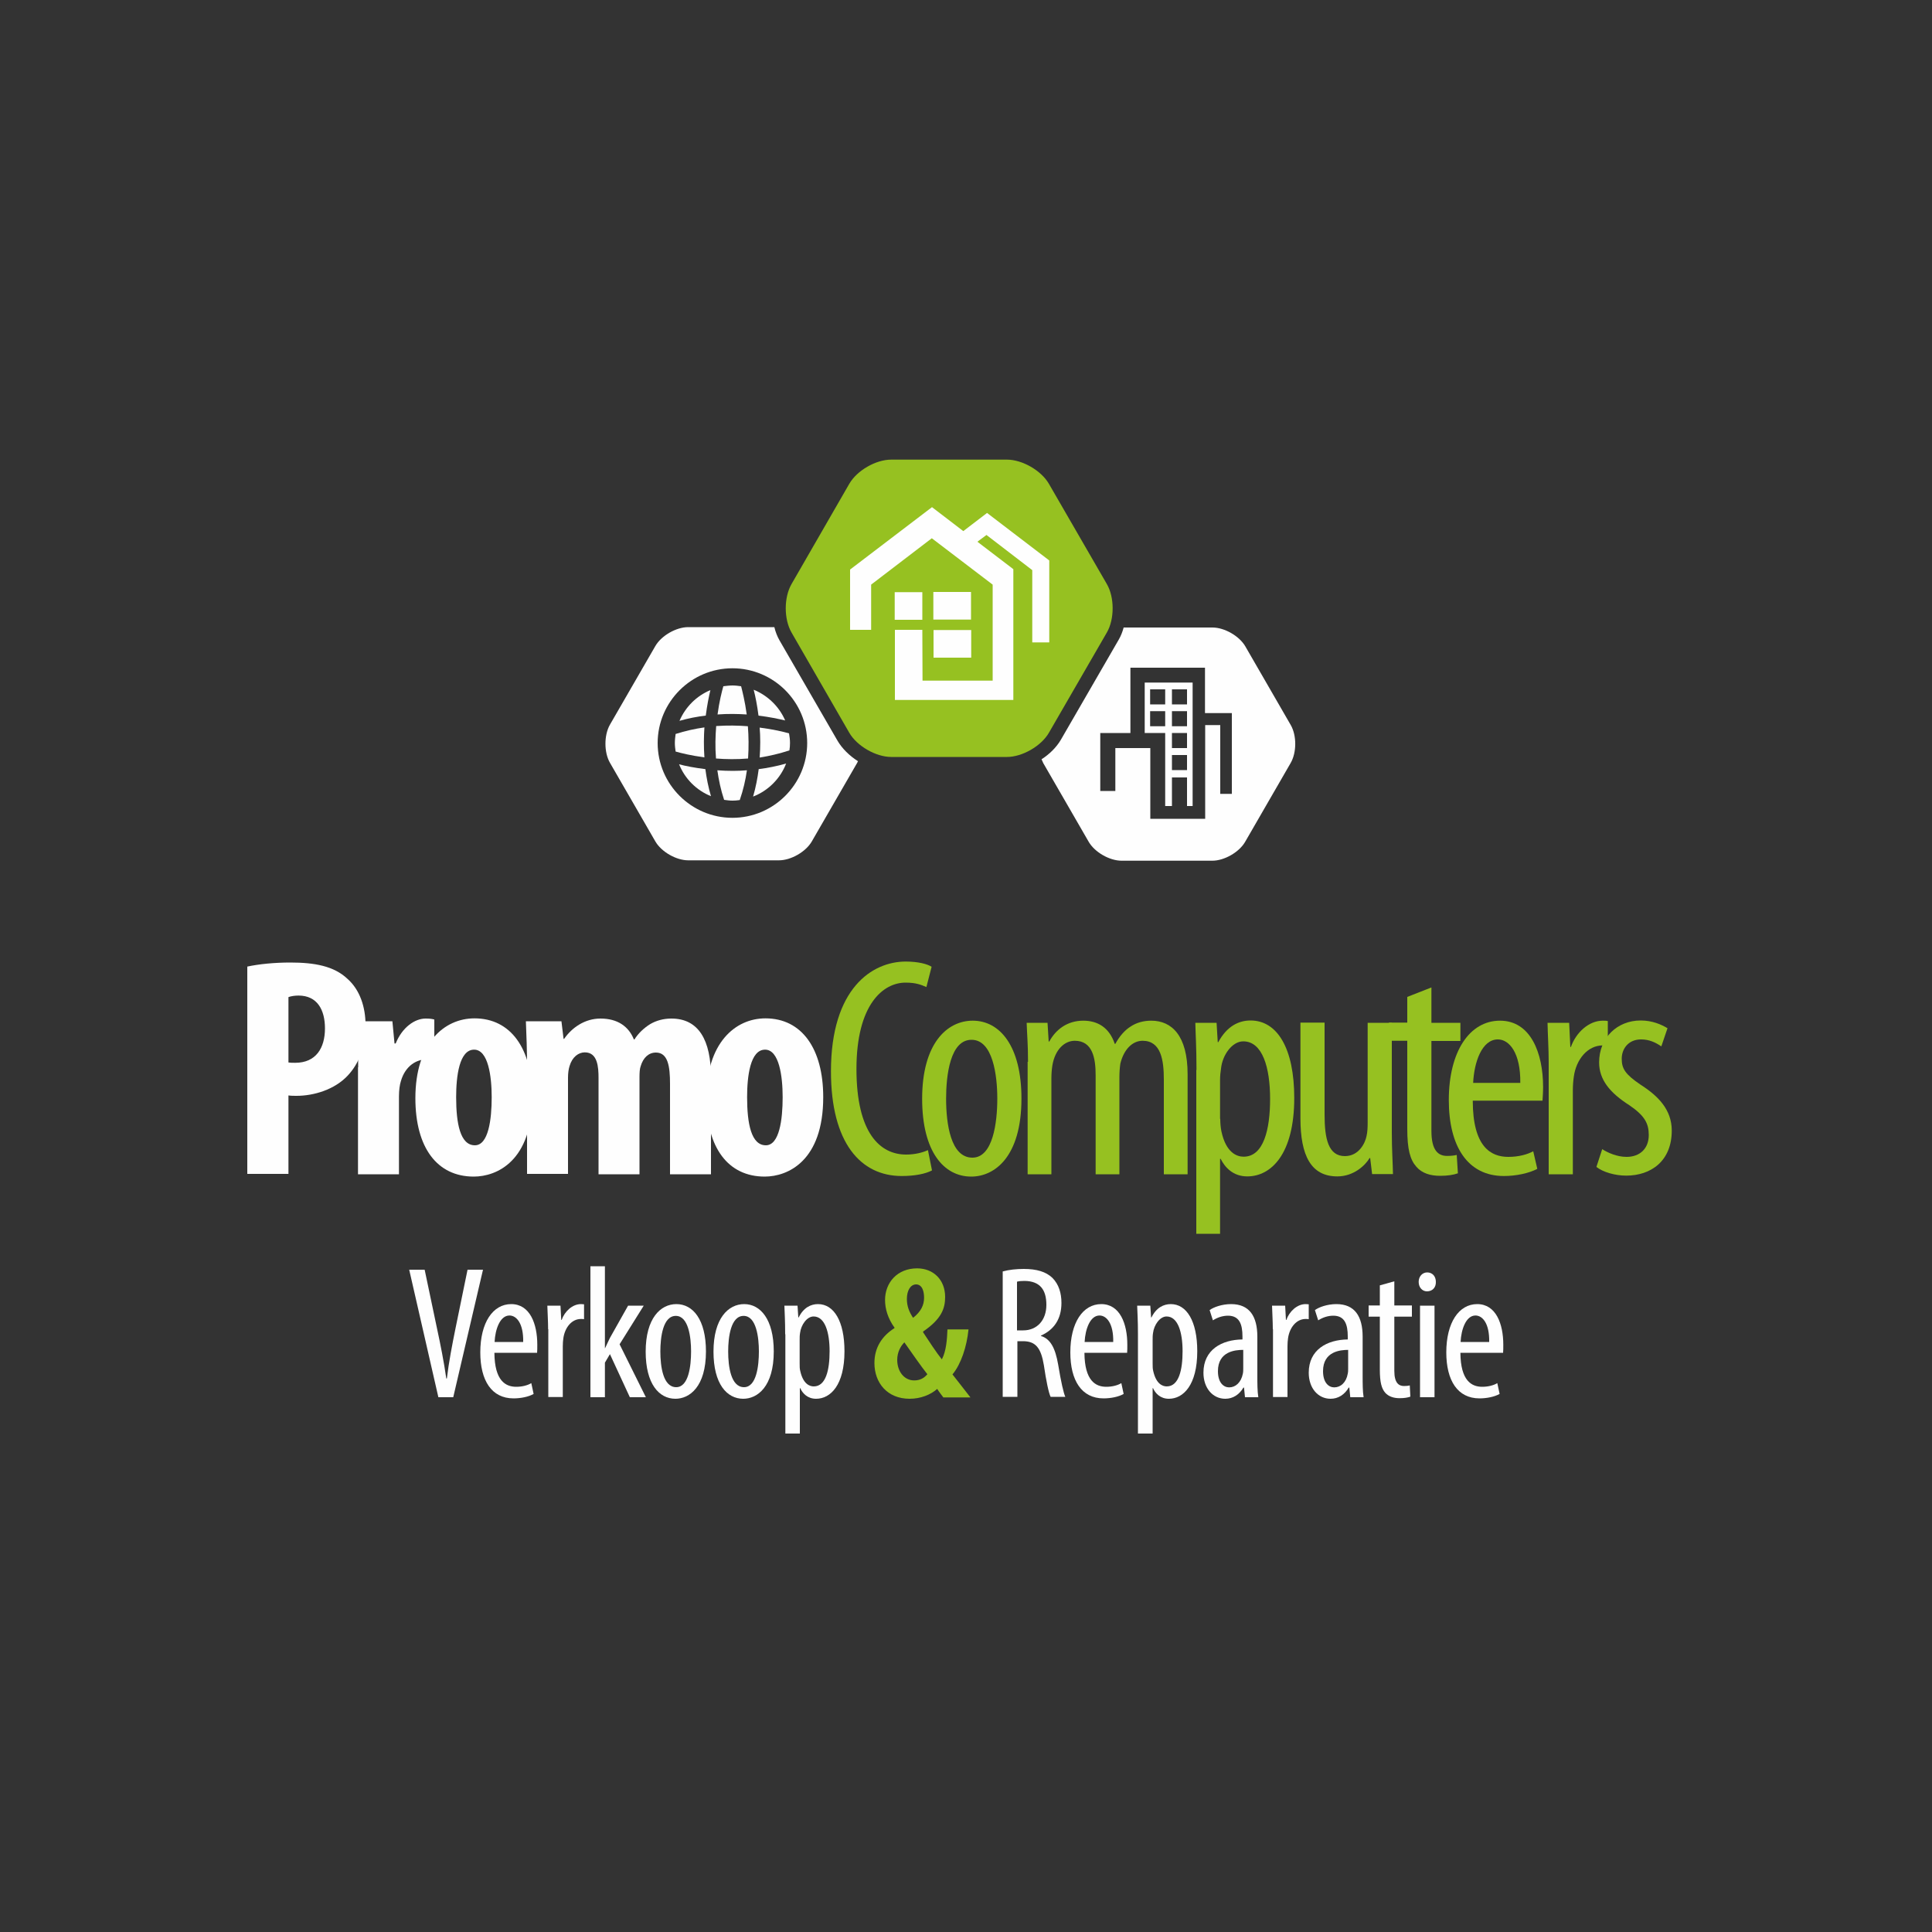 <?xml version="1.0" encoding="utf-8"?>
<!-- Generator: Adobe Illustrator 24.3.0, SVG Export Plug-In . SVG Version: 6.00 Build 0)  -->
<svg version="1.1" xmlns="http://www.w3.org/2000/svg" xmlns:xlink="http://www.w3.org/1999/xlink" x="0px" y="0px"
	 viewBox="0 0 1000 1000" style="enable-background:new 0 0 1000 1000;" xml:space="preserve">
<rect x="0" y="0" width="1000" height="1000" fill="#333333" stroke="none"/>
<style type="text/css">
	.st0{display:none;}
	.st1{display:inline;fill:#1B1B1A;}
	.st2{fill:#FEFEFE;}
	.st3{fill:#96C121;}
</style>
<g id="Layer_2" class="st0">
	<rect class="st1" width="1000" height="1000"/>
</g>
<g id="Layer_1">
	<g>
		<path class="st2" d="M128,500.3c6-1.3,14.1-2.1,22.2-2.1c12.6,0,22.6,1.8,29.6,8.4c6.5,5.7,9.4,14.7,9.4,23.9
			c0,11.8-3.6,20.2-9.2,26.2c-6.8,7.3-17.6,10.5-26.5,10.5c-1.5,0-2.8,0-4.2-0.2v40.6H128V500.3z M149.2,549.9
			c1.1,0.2,2.3,0.2,3.6,0.2c10.7,0,15.4-7.6,15.4-17.8c0-9.5-3.9-17-13.7-17c-1.9,0-3.9,0.3-5.2,0.8V549.9z"/>
		<path class="st2" d="M185.4,552.4c0-7.8-0.3-16.3-0.6-23.8h18.3l1.1,11.5h0.6c3.4-8.4,9.9-12.9,15.5-12.9c2.3,0,3.4,0.2,4.5,0.5
			v20.9c-1.3-0.2-2.7-0.2-4.5-0.2c-4.5,0-10.5,3.1-12.8,11.2c-0.6,1.8-1,4.7-1,7.9v40.3h-21.2V552.4z"/>
		<path class="st2" d="M275.5,567.9c0,33-18.3,41.1-30.3,41.1c-18.9,0-30.2-14.9-30.2-40.6c0-28.5,14.9-41.3,30.6-41.3
			C264.4,527.1,275.5,542.8,275.5,567.9z M236.1,567.9c0,13.6,2.1,24.9,9.7,24.9c7,0,8.7-13.3,8.7-24.9c0-10.8-1.8-24.6-9.1-24.6
			C237.7,543.3,236.1,557.1,236.1,567.9z"/>
		<path class="st2" d="M272.8,552.4c0-8.6-0.3-16.2-0.6-23.8h18.4l1.1,9.1h0.3c4-5.8,10.7-10.5,18.8-10.5c8.9,0,14.6,4.1,17.3,10.8
			h0.3c1.9-3.1,5-6,8.1-7.9c3.2-1.9,7-2.9,11-2.9c14.2,0,20.5,11.3,20.5,30.3v50.3h-21.2v-46.8c0-8.9-1-16.2-7.3-16.2
			c-3.7,0-6.6,2.6-7.9,7.1c-0.5,1.3-0.6,3.4-0.6,5.7v50.2h-21.2V558c0-5.8-0.5-13.3-7.1-13.3c-3.2,0-6.5,2.3-7.9,7.1
			c-0.5,1.5-0.8,3.7-0.8,6v49.8h-21.2V552.4z"/>
		<path class="st2" d="M426.1,567.9c0,33-18.3,41.1-30.3,41.1c-18.9,0-30.2-14.9-30.2-40.6c0-28.5,14.9-41.3,30.6-41.3
			C415,527.1,426.1,542.8,426.1,567.9z M386.7,567.9c0,13.6,2.1,24.9,9.7,24.9c7,0,8.7-13.3,8.7-24.9c0-10.8-1.8-24.6-9.1-24.6
			C388.3,543.3,386.7,557.1,386.7,567.9z"/>
		<path class="st3" d="M482.4,605.8c-3.4,1.8-8.9,2.9-15.7,2.9c-21.2,0-36.6-17.1-36.6-54.2c0-43,21.4-56.8,38.7-56.8
			c6.5,0,11.3,1.3,13.4,2.7l-2.7,10.5c-2.6-1.1-5.2-2.3-10.8-2.3c-11.6,0-25.4,11.3-25.4,44.7c0,33.3,12.3,44.3,25.7,44.3
			c4.7,0,8.7-1.1,11.3-2.3L482.4,605.8z"/>
		<path class="st3" d="M528.7,568.6c0,30.2-13.9,40.4-26,40.4c-14.1,0-25.4-12.8-25.4-40.3c0-28.5,12.8-40.4,26.2-40.4
			C517.5,528.3,528.7,541.4,528.7,568.6z M489.7,568.6c0,12.9,2.3,30.6,13.6,30.6c10.7,0,12.9-18.3,12.9-30.6
			c0-12-2.3-30.4-13.3-30.4C491.8,538.1,489.7,556.6,489.7,568.6z"/>
		<path class="st3" d="M532.1,549.6c0-9.2-0.5-13.9-0.7-20.2h10.8l0.6,9.7h0.3c3.4-6.3,9.4-10.8,17.6-10.8c7.3,0,13.4,3.4,16.3,12
			h0.3c2.1-3.9,4.9-7.1,7.8-8.9c3.1-2.1,6.8-3.1,10.8-3.1c10.5,0,18.8,7.6,18.8,27.7v51.8h-12.3v-49c0-10.2-1.5-20.1-11-20.1
			c-5.2,0-9.7,4.4-11.5,11.8c-0.3,1.9-0.5,4.4-0.5,7v50.3h-12.3v-51.3c0-8.6-1.5-17.8-10.8-17.8c-5.2,0-10.2,4.4-11.6,12.8
			c-0.3,1.9-0.5,4.2-0.5,6.6v49.7h-12.3V549.6z"/>
		<path class="st3" d="M619.3,553.8c0-12-0.5-18.9-0.6-24.4h11l0.6,10h0.3c4.4-8.2,10.5-11.2,16.7-11.2c13.8,0,22.6,14.4,22.6,40.1
			c0,29.1-12,40.6-24.3,40.6c-7.4,0-11.6-4.7-13.8-9.1h-0.3v38.8h-12.3V553.8z M631.6,579.1c0,2.3,0.2,4.5,0.6,6.5
			c2.4,11.2,8.1,13.1,11.5,13.1c10.4,0,13.7-14.2,13.7-29.9c0-16.2-3.9-29.8-13.9-29.8c-5.7,0-10.8,7-11.5,14.1
			c-0.3,1.8-0.5,3.9-0.5,6V579.1z"/>
		<path class="st3" d="M720.4,586.3c0,8.6,0.5,15.5,0.6,21.4h-10.8l-1-8.3h-0.3c-2.3,3.9-8.3,9.5-16.7,9.5
			c-13.6,0-19.1-10.7-19.1-30.1v-49.5h12.5v47.7c0,12.3,1.9,21.4,10.5,21.4c7.3,0,10.5-6.8,11.2-10.3c0.5-2.1,0.6-4.5,0.6-7.1v-51.6
			h12.5V586.3z"/>
		<path class="st3" d="M740.9,511.1v18.3h15v9.4h-15v46.6c0,10.2,3.6,12.9,8.1,12.9c2.1,0,3.7-0.2,5-0.5l0.6,9.5
			c-2.3,0.8-5.2,1.3-9.2,1.3c-5,0-9.4-1.3-12.3-4.7c-3.2-3.6-4.7-8.9-4.7-19.7v-45.5h-9.5v-9.4h9.5v-13.3L740.9,511.1z"/>
		<path class="st3" d="M762.3,569.7c0,24.1,9.5,29.1,18.4,29.1c5.5,0,9.9-1.3,12.9-2.9l2.1,9.1c-4.4,2.3-11,3.7-17.3,3.7
			c-18.8,0-28.5-15.4-28.5-39.3c0-25.2,10.8-41.1,26.5-41.1c15.9,0,22.3,16.8,22.3,34.3c0,3.1-0.2,5.2-0.3,7.1H762.3z M786.9,560.5
			c0.2-15.5-5.7-22.5-11.6-22.5c-8.3,0-12.3,11.8-12.8,22.5H786.9z"/>
		<path class="st3" d="M801.6,549.6c0-6.6-0.5-14.4-0.6-20.2h11.2l0.6,12.5h0.3c2.6-7.4,9.2-13.6,16.5-13.6c1,0,1.8,0,2.6,0.2v12.6
			c-0.8,0-1.6,0-2.6,0c-7.9,0-13.8,7.3-15,16.2c-0.3,2.1-0.5,4.5-0.5,7.1v43.4h-12.5V549.6z"/>
		<path class="st3" d="M829.3,594.8c2.8,1.8,7.6,4,12.6,4c7,0,11.5-4.4,11.5-11.3c0-6-2.1-10-10-15.4c-10.2-6.5-15.7-13.3-15.7-22.2
			c0-12.8,9.4-21.7,21.5-21.7c6.1,0,10.7,2.1,13.9,4l-3.2,9.4c-3.1-2.1-6.3-3.6-10.5-3.6c-6.6,0-10,4.9-10,10
			c0,5.2,1.9,8.1,9.7,13.4c9.1,5.8,16.2,12.9,16.2,23.8c0,15.7-10.7,23.3-23.6,23.3c-5.7,0-12-1.8-15.4-4.5L829.3,594.8z"/>
		<path class="st2" d="M408.6,388.4c0.2-1.2,0.3-2.5,0.3-3.8c0-1.7-0.2-3.4-0.5-5c-2.7-0.8-8.1-2.1-15.2-3c0.4,4.8,0.4,10,0,15.5
			C398.3,391.3,403.4,390.1,408.6,388.4z"/>
		<path class="st2" d="M392.6,370.4c5.7,0.7,10.4,1.7,13.8,2.5c-3.1-7.2-9-12.9-16.3-15.9C391,360.4,391.9,365,392.6,370.4z"/>
		<path class="st2" d="M387.2,392.6c0.4-6,0.3-11.6-0.1-16.7c-5-0.4-10.5-0.5-16.4-0.1c-0.4,5.1-0.6,10.8-0.1,16.8
			C375.7,393,381.3,393.1,387.2,392.6z"/>
		<path class="st2" d="M371.4,369.8c5.4-0.4,10.4-0.3,15.1,0c-0.9-6.7-2.2-11.8-2.9-14.6c-1.5-0.2-2.9-0.4-4.4-0.4
			c-1.6,0-3.2,0.2-4.8,0.4C373.6,358,372.3,363.1,371.4,369.8z"/>
		<path class="st2" d="M364.6,376.5c-4.9,0.7-9.9,1.8-14.9,3.4c-0.2,1.5-0.4,3.1-0.4,4.7c0,1.5,0.2,2.9,0.4,4.4
			c2.8,0.8,8,2.1,14.9,3C364.2,386.4,364.3,381.2,364.6,376.5z"/>
		<path class="st2" d="M365.1,398.1c-5.6-0.7-10.3-1.6-13.6-2.5c3,7.5,9,13.5,16.5,16.5C366.6,407.4,365.7,402.7,365.1,398.1z"/>
		<path class="st2" d="M365.3,370.4c0.7-5.4,1.6-9.9,2.4-13.2c-7.2,3-12.9,8.7-16,15.9C356.3,371.8,360.8,370.9,365.3,370.4z"/>
		<path class="st2" d="M392.7,398.1c-0.6,4.6-1.5,9.4-2.9,14.2c7.8-3,14.1-9.3,17.1-17.1C402,396.6,397.3,397.5,392.7,398.1z"/>
		<path class="st2" d="M433.5,383.4l-30-51.9c-1.2-2.1-2.1-4.4-2.7-6.9h-44.6c-6.2,0-13.9,4.4-17,9.8l-23.5,40.7
			c-3.1,5.4-3.1,14.3,0,19.7l23.5,40.7c3.1,5.4,10.8,9.8,17,9.8h47c6.2,0,13.9-4.4,17-9.8l23.5-40.7c0.1-0.3,0.3-0.6,0.4-0.8
			C439.7,391.2,435.9,387.5,433.5,383.4z M379.1,423.3c-21.3,0-38.7-17.4-38.7-38.7c0-21.3,17.4-38.7,38.7-38.7
			c21.3,0,38.7,17.3,38.7,38.7C417.8,405.9,400.4,423.3,379.1,423.3z"/>
		<path class="st2" d="M386.6,398.7c-2.5,0.2-4.9,0.3-7.2,0.3c-2.8,0-5.5-0.1-8.1-0.3c0.7,5,1.8,10.2,3.5,15.3
			c1.4,0.2,2.9,0.4,4.3,0.4c1.3,0,2.6-0.1,3.8-0.3C384.7,408.9,385.9,403.7,386.6,398.7z"/>
		<path class="st2" d="M617.3,373.7v-9.1v-11.3h-24.8v26.1h10.6v11.6v26.2h3.5v-14.8h7.8v14.8h2.9l0-33.1V373.7z M603.1,375.9h-7.8
			v-7.8h7.8V375.9z M603.1,364.6h-7.8v-7.8h7.8V364.6z M614.4,398.6h-7.8v-7.8h7.8V398.6z M614.4,387.2h-7.8v-7.8h7.8V387.2z
			 M614.4,375.9h-7.8v-7.8h7.8V375.9z M614.4,364.6h-7.8v-7.8h7.8V364.6z"/>
		<path class="st2" d="M668.1,375.3l-23.5-40.7c-3.1-5.4-10.8-9.8-17-9.8h-46c-0.6,2.2-1.4,4.3-2.5,6.2l-30,51.9
			c-2.3,3.9-5.8,7.4-10,10.1c0.3,0.7,0.6,1.4,0.9,2l23.5,40.7c3.1,5.4,10.8,9.8,17,9.8h47c6.2,0,13.9-4.4,17-9.8l23.5-40.7
			C671.2,389.5,671.2,380.7,668.1,375.3z M637.7,410.9h-6.1v-35.6h-7.8v8.8v39.7h-28.4v-36.6h-18.1v22.2h-7.8v-30h15.6v-33.8h38.6
			v19.1v4.4h13.9V410.9z"/>
		<g>
			<path class="st2" d="M226.9,723.2l-15.1-66h8l6.5,30.9c1.6,7.4,3.5,16.9,4.7,25.4h0.3c1-8.5,2.8-17.7,4.4-25.6l6.3-30.7h8
				l-15.4,66H226.9z"/>
			<path class="st2" d="M255.9,700.2c0.1,14.5,5.8,17.6,11.3,17.6c3.2,0,6-0.8,7.8-1.9l1.2,5.6c-2.6,1.5-6.7,2.3-10.4,2.3
				c-11.4,0-17.2-9.3-17.2-23.8c0-15.4,6.5-25,16-25c9.7,0,13.5,10.2,13.5,21c0,1.8,0,3-0.1,4.2H255.9z M270.8,694.6
				c0.2-9.5-3.4-13.7-7.1-13.7c-4.9,0-7.4,7.2-7.7,13.7H270.8z"/>
			<path class="st2" d="M283.7,688c0-4-0.3-8.7-0.4-12.2h6.8l0.4,7.4h0.2c1.6-4.5,5.6-8.2,10-8.2c0.6,0,1.1,0.1,1.6,0.1v7.7
				c-0.5-0.1-1-0.1-1.6-0.1c-4.8,0-8.3,4.4-9.1,9.9c-0.2,1.3-0.3,2.7-0.3,4.3v26.2h-7.5V688z"/>
			<path class="st2" d="M313,697.8h0.2c0.9-1.9,1.7-3.7,2.5-5.3l9.4-16.7h8.1l-12.5,20l13.6,27.4H326l-10.3-22.3l-2.6,4.4v17.9h-7.5
				v-67.8h7.5V697.8z"/>
			<path class="st2" d="M365.4,699.5c0,18.3-8.5,24.5-15.8,24.5c-8.5,0-15.4-7.7-15.4-24.4c0-17.3,7.7-24.6,15.9-24.6
				C358.6,675,365.4,682.9,365.4,699.5z M341.8,699.5c0,7.8,1.4,18.5,8.2,18.5c6.5,0,7.7-11.2,7.7-18.5c0-7.2-1.3-18.4-7.9-18.4
				C343.1,681.1,341.8,692.2,341.8,699.5z"/>
			<path class="st2" d="M400.5,699.5c0,18.3-8.5,24.5-15.8,24.5c-8.5,0-15.4-7.7-15.4-24.4c0-17.3,7.7-24.6,15.9-24.6
				C393.6,675,400.5,682.9,400.5,699.5z M376.9,699.5c0,7.8,1.4,18.5,8.2,18.5c6.5,0,7.7-11.2,7.7-18.5c0-7.2-1.3-18.4-7.9-18.4
				C378.2,681.1,376.9,692.2,376.9,699.5z"/>
			<path class="st2" d="M406.4,690.6c0-7.2-0.3-11.5-0.4-14.8h6.8l0.4,6.1h0.2c2.5-5.1,6.3-6.9,10-6.9c8.2,0,13.7,8.8,13.7,24.4
				c0,17.5-7.2,24.6-14.7,24.6c-4.4,0-7-2.8-8.2-5.5h-0.2V742h-7.5V690.6z M413.9,705.7c0,1.5,0,2.8,0.3,3.9c1.5,6.8,4.9,8,7,8
				c6.3,0,8.2-8.6,8.2-18.2c0-9.8-2.4-18-8.3-18c-3.4,0-6.5,4.3-7,8.6c-0.2,1.2-0.2,2.3-0.2,3.6V705.7z"/>
			<path class="st3" d="M488.2,723.2c-1-1.4-1.9-2.4-3.1-4.3c-3.5,3.1-8.7,5.1-14.3,5.1c-11.5,0-18.2-8.2-18.2-18.5
				c0-7.9,3.8-13.9,10.4-18.1v-0.2c-3.4-4.7-4.9-9.7-4.9-14.3c0-9,6.3-16.4,16.6-16.4c8.4,0,14.5,5.9,14.5,14.8
				c0,6-1.9,11.4-11.4,17.9v0.4c2.8,4.3,7.1,10.8,9.7,14c2.3-4.3,2.7-10.5,2.9-15.5h10.9c-0.9,9-3.9,18-8.3,23.3
				c2.2,2.7,5.5,7.1,9.3,11.9H488.2z M480,711.3c-3.4-4.3-8.1-11.1-11.9-16.5c-1.9,1.9-3.7,5-3.7,9.1c0,5.7,3.4,10.6,8.8,10.6
				C476.2,714.5,478.3,713.3,480,711.3z M469.4,672.3c0,3.7,1.1,6.6,3.2,9.8c4.1-3.2,5.7-6.6,5.7-10.4c0-3-0.8-6.9-4.2-6.9
				C471.1,664.9,469.4,668.2,469.4,672.3z"/>
			<path class="st2" d="M519,658.1c3.2-0.9,7.1-1.3,10.9-1.3c6.6,0,11.5,1.4,14.9,4.7c3.2,3.3,4.6,7.7,4.6,12.9
				c0,8.4-3.9,13.9-10.6,16.9v0.2c4.9,1.5,7.4,6.2,8.9,14.8c1.5,9.1,2.8,14.7,3.7,16.7h-7.6c-1-2-2.3-8.2-3.5-16.4
				c-1.5-9-4.3-12.4-10.8-12.4h-2.9v28.8H519V658.1z M526.5,688.6h3.1c7.2,0,12-5.3,12-13.2c0-7.6-3.1-12.3-11.3-12.4
				c-1.5,0-2.9,0.1-3.9,0.4V688.6z"/>
			<path class="st2" d="M561.3,700.2c0.1,14.5,5.8,17.6,11.3,17.6c3.2,0,6-0.8,7.8-1.9l1.2,5.6c-2.6,1.5-6.7,2.3-10.4,2.3
				c-11.4,0-17.2-9.3-17.2-23.8c0-15.4,6.5-25,16-25c9.7,0,13.5,10.2,13.5,21c0,1.8,0,3-0.1,4.2H561.3z M576.2,694.6
				c0.2-9.5-3.4-13.7-7.1-13.7c-4.9,0-7.4,7.2-7.7,13.7H576.2z"/>
			<path class="st2" d="M589,690.6c0-7.2-0.3-11.5-0.4-14.8h6.8l0.4,6.1h0.2c2.5-5.1,6.3-6.9,10-6.9c8.2,0,13.7,8.8,13.7,24.4
				c0,17.5-7.2,24.6-14.7,24.6c-4.4,0-7-2.8-8.2-5.5h-0.2V742H589V690.6z M596.6,705.7c0,1.5,0,2.8,0.3,3.9c1.5,6.8,4.9,8,7,8
				c6.3,0,8.2-8.6,8.2-18.2c0-9.8-2.4-18-8.3-18c-3.4,0-6.5,4.3-7,8.6c-0.2,1.2-0.2,2.3-0.2,3.6V705.7z"/>
			<path class="st2" d="M644.4,723.2l-0.5-5h-0.3c-2.1,3.6-5.4,5.8-9.4,5.8c-6.4,0-11.3-5.4-11.3-13.5c0-11.9,9.5-17.1,20.2-17.2
				v-1.5c0-6.4-1.6-10.8-7.5-10.8c-2.9,0-5.6,1-7.8,2.4l-1.7-5.3c2-1.5,6.4-3.1,11.1-3.1c9.5,0,13.6,6.3,13.6,16.9v20.5
				c0,3.6,0,7.7,0.5,10.8H644.4z M643.4,698.7c-3.9,0-13,0.7-13,11c0,6.2,3.1,8.4,5.8,8.4c3.3,0,6.2-2.5,7.1-7.1
				c0.2-0.9,0.2-1.9,0.2-2.6V698.7z"/>
			<path class="st2" d="M658.8,688c0-4-0.3-8.7-0.4-12.2h6.8l0.4,7.4h0.2c1.6-4.5,5.6-8.2,10-8.2c0.6,0,1.1,0.1,1.6,0.1v7.7
				c-0.5-0.1-1-0.1-1.6-0.1c-4.8,0-8.3,4.4-9.1,9.9c-0.2,1.3-0.3,2.7-0.3,4.3v26.2h-7.5V688z"/>
			<path class="st2" d="M698.9,723.2l-0.5-5h-0.3c-2.1,3.6-5.4,5.8-9.4,5.8c-6.4,0-11.3-5.4-11.3-13.5c0-11.9,9.5-17.1,20.2-17.2
				v-1.5c0-6.4-1.6-10.8-7.5-10.8c-2.9,0-5.6,1-7.8,2.4l-1.7-5.3c2-1.5,6.4-3.1,11.1-3.1c9.5,0,13.6,6.3,13.6,16.9v20.5
				c0,3.6,0,7.7,0.5,10.8H698.9z M697.8,698.7c-3.9,0-13,0.7-13,11c0,6.2,3.1,8.4,5.8,8.4c3.3,0,6.2-2.5,7-7.1
				c0.2-0.9,0.2-1.9,0.2-2.6V698.7z"/>
			<path class="st2" d="M721.7,663.2v12.5h9.1v5.8h-9.1v28.1c0,6.2,2.3,7.8,5,7.8c1.2,0,2.2-0.1,3-0.3l0.3,5.8
				c-1.4,0.5-3.1,0.8-5.6,0.8c-2.9,0-5.6-0.8-7.4-2.8c-1.9-2.2-2.8-5.4-2.8-12v-27.4h-5.8v-5.8h5.8v-10.4L721.7,663.2z"/>
			<path class="st2" d="M743.2,663.5c0.1,2.9-1.8,4.9-4.6,4.9c-2.4,0-4.3-2-4.3-4.9c0-2.9,2-4.9,4.4-4.9
				C741.4,658.6,743.2,660.6,743.2,663.5z M735,723.2v-47.4h7.5v47.4H735z"/>
			<path class="st2" d="M755.9,700.2c0.1,14.5,5.8,17.6,11.3,17.6c3.2,0,6-0.8,7.8-1.9l1.2,5.6c-2.7,1.5-6.7,2.3-10.4,2.3
				c-11.4,0-17.2-9.3-17.2-23.8c0-15.4,6.5-25,16-25c9.7,0,13.5,10.2,13.5,21c0,1.8,0,3-0.1,4.2H755.9z M770.8,694.6
				c0.2-9.5-3.4-13.7-7.1-13.7c-4.9,0-7.4,7.2-7.7,13.7H770.8z"/>
		</g>
		<rect x="437.7" y="259.5" class="st2" width="108.4" height="110.2"/>
		<path class="st3" d="M572.9,302.3l-30-51.9c-4-6.9-13.8-12.5-21.7-12.5h-59.9c-8,0-17.7,5.6-21.7,12.5l-29.9,51.9
			c-4,6.9-4,18.2,0,25.1l29.9,51.9c4,6.9,13.8,12.5,21.7,12.5h59.9c7.9,0,17.7-5.6,21.7-12.5l30-51.9
			C576.9,320.5,576.9,309.2,572.9,302.3z M543.1,332.5h-8.8v-37.4l-23.7-18.2l-4.7,3.5l18.6,14.2v67.7h-10.6l-36.8,0h-13.9l0-36.3
			h14.2l0.1,26.3h36.3v-49.7l-31.5-24l-31.4,24V326h-10.9v-16.3h0v-14.9l42.4-32.3l16.2,12.4l12.3-9.4l32.2,24.6V332.5z
			 M463.1,320.8v-14.3h14.3v14.3H463.1z M502.6,320.7h-19.5v-14.3h19.5V320.7z M502.7,326.1v14.3h-19.5v-14.3H502.7z"/>
	</g>
</g>
</svg>
